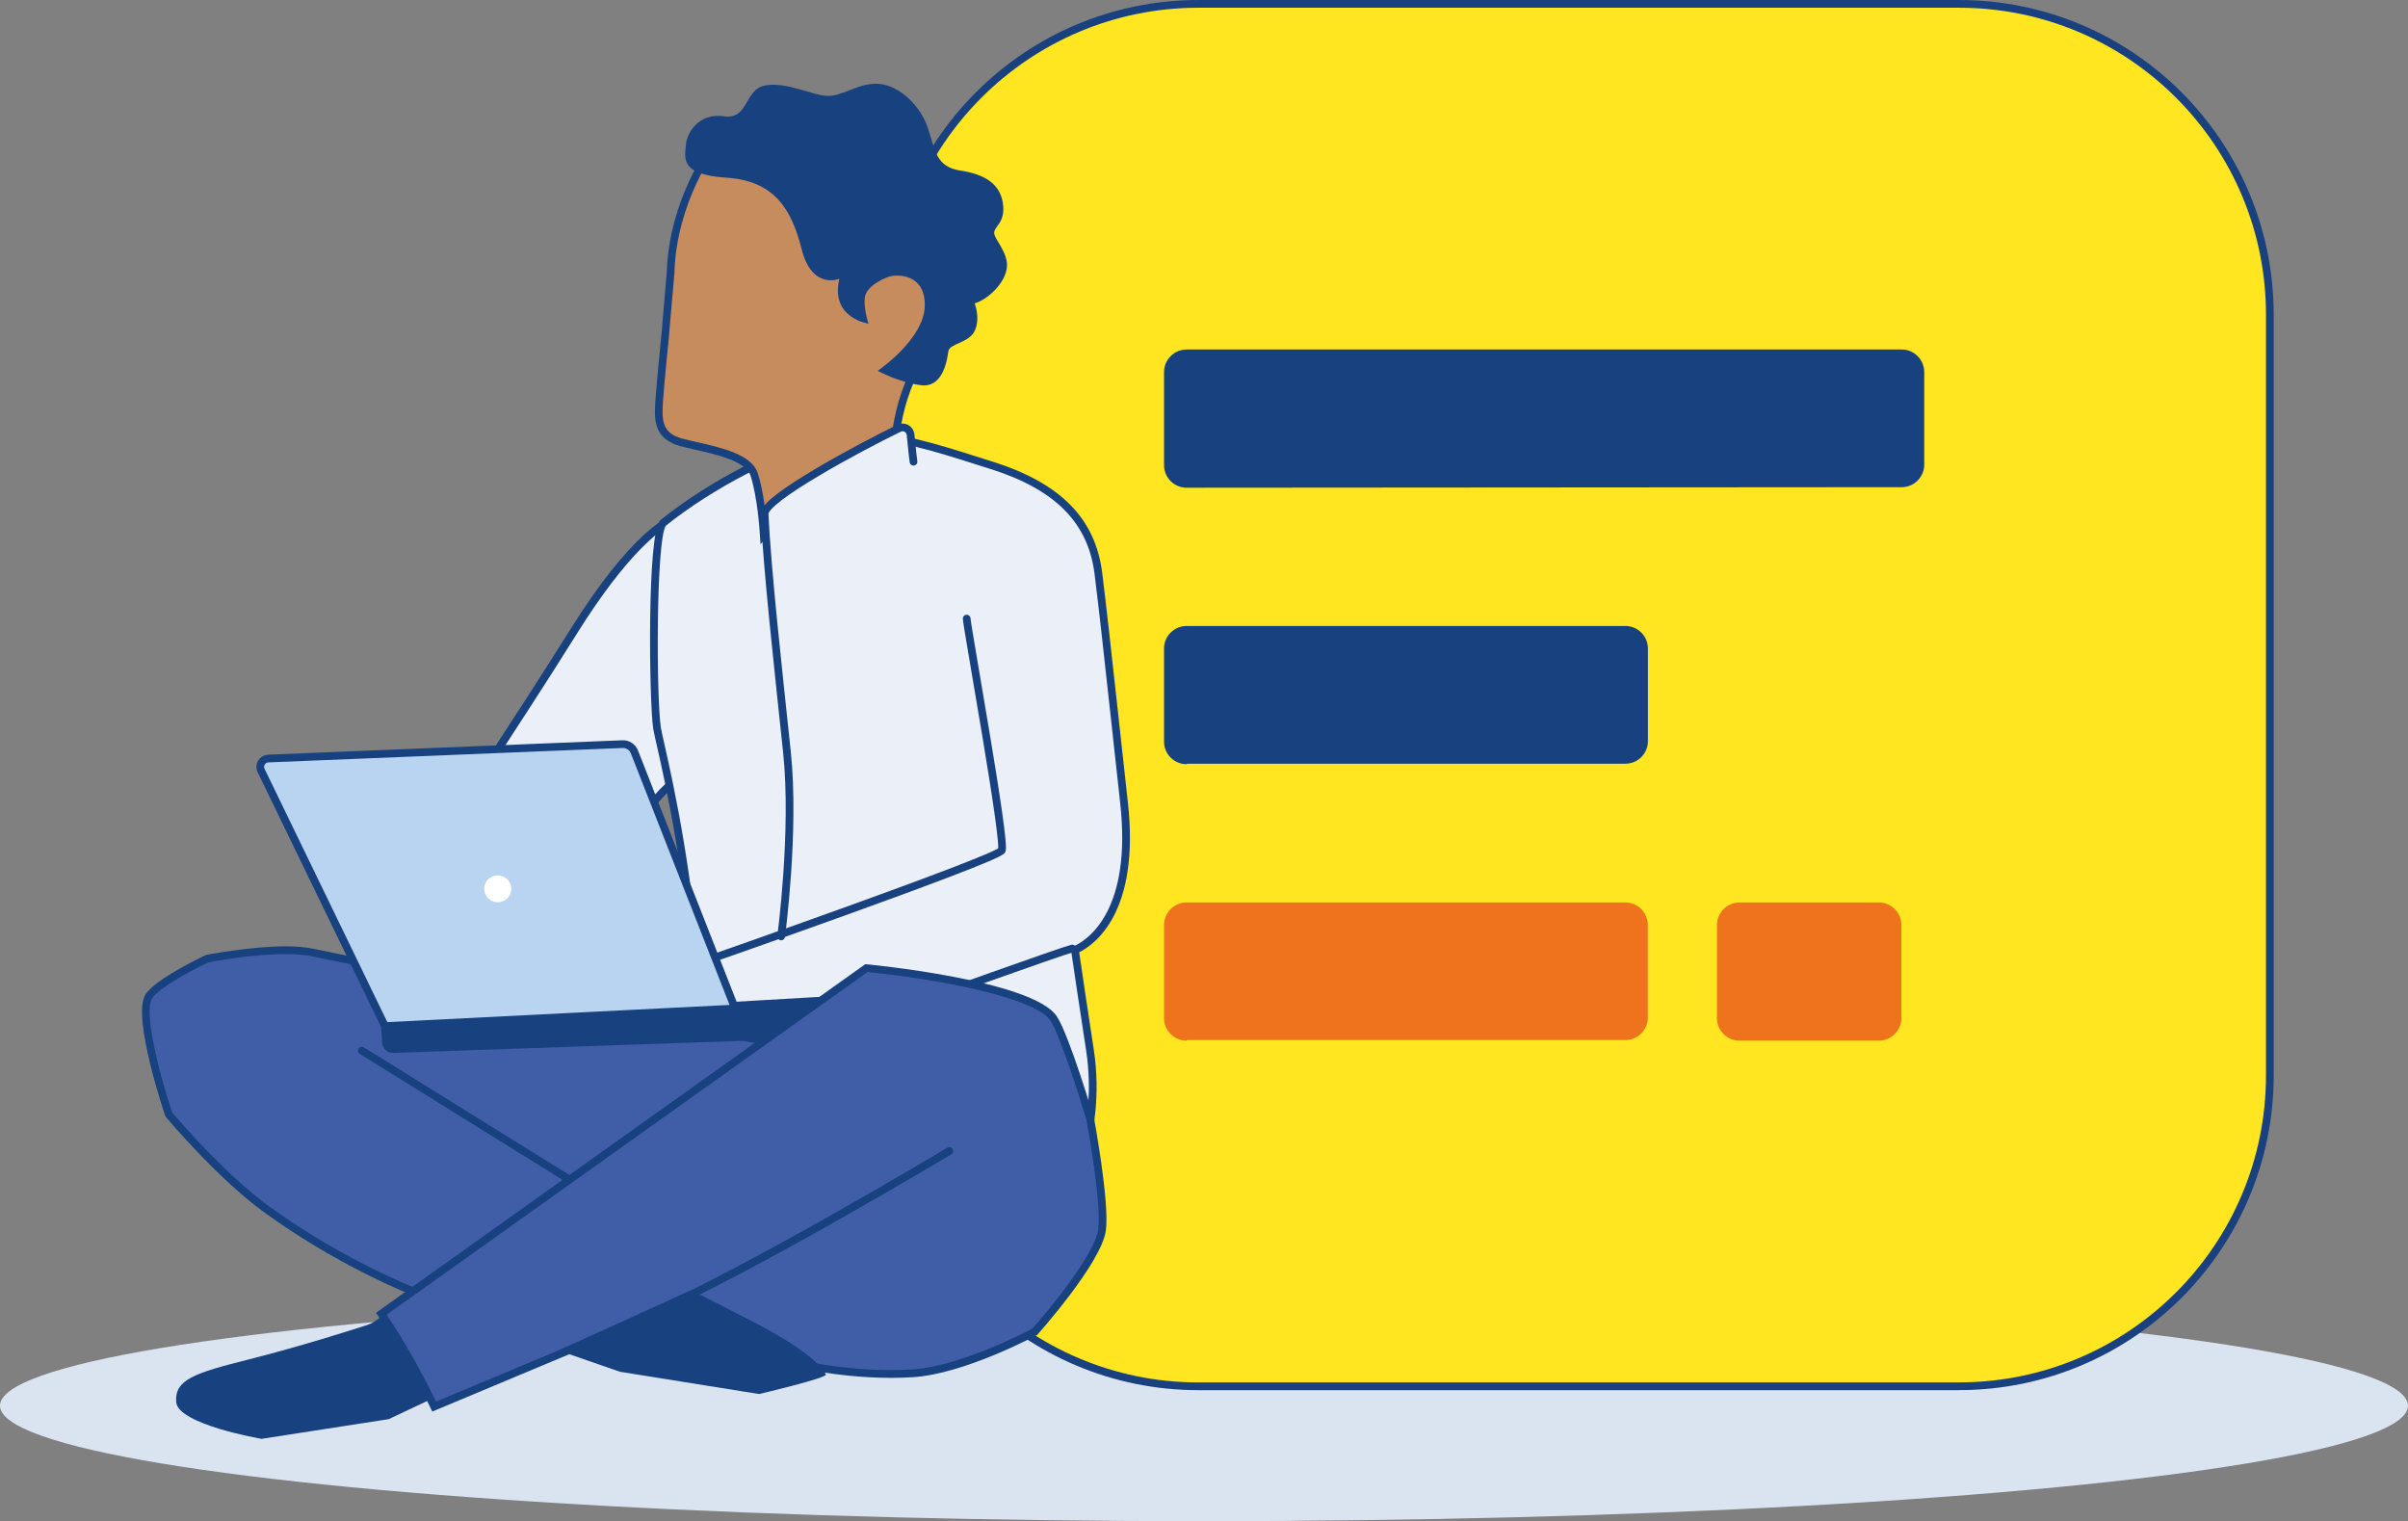 <?xml version="1.0" encoding="UTF-8"?>
<svg id="Ebene_2" data-name="Ebene 2" xmlns="http://www.w3.org/2000/svg" width="165.1mm" height="104.29mm" viewBox="0 0 468 295.62">
  <rect x="0" y="0" width="468" height="295.62" fill="#808080" stroke="none"/>
  <g id="Text-Bild">
    <g id="Ebene_16" data-name="Ebene 16">
      <g>
        <ellipse cx="234" cy="273.18" rx="234" ry="22.44" style="fill: #dae4f1;"/>
        <g>
          <path id="Pfad_33956" data-name="Pfad 33956" d="M380.71,269.41h-147.76c-33.38,0-60.44-27.06-60.44-60.44h0V61.2c0-33.38,27.06-60.45,60.44-60.45h147.76c33.38,0,60.45,27.07,60.44,60.45v147.76c0,33.38-27.06,60.44-60.44,60.44h0" style="fill: #ffe620; stroke: #19407f; stroke-miterlimit: 10; stroke-width: 1.5px;"/>
          <path id="Pfad_33957" data-name="Pfad 33957" d="M230.66,202.24c-2.42.02-4.41-1.93-4.43-4.35,0,0,0,0,0,0v-18.08c-.02-2.42,1.93-4.4,4.35-4.43,0,0,0,0,0,0h85.26c2.42-.02,4.4,1.93,4.42,4.35,0,0,0,0,0,0v17.97c.02,2.42-1.92,4.4-4.34,4.43,0,0,0,0,0,0h-85.25v.1Z" style="fill: #ee731c;"/>
          <path id="Pfad_33958" data-name="Pfad 33958" d="M230.66,148.51c-2.43.02-4.41-1.93-4.43-4.36v-18.08c-.02-2.42,1.93-4.4,4.36-4.42h85.26c2.43-.02,4.41,1.93,4.43,4.36h0v17.98c.02,2.43-1.94,4.41-4.36,4.43h-85.26v.1Z" style="fill: #18417f;"/>
          <path id="Pfad_33959" data-name="Pfad 33959" d="M338.13,202.24c-2.44.02-4.43-1.94-4.44-4.38h0v-18.04c-.02-2.43,1.94-4.42,4.38-4.44h27.03c2.44-.02,4.43,1.94,4.44,4.38h0v18.04c.02,2.44-1.94,4.43-4.38,4.44h-27.03Z" style="fill: #ee731c;"/>
          <path id="Pfad_33960" data-name="Pfad 33960" d="M230.66,94.78c-2.42.02-4.41-1.93-4.43-4.35,0,0,0,0,0,0v-18.08c-.02-2.42,1.93-4.4,4.35-4.43,0,0,0,0,0,0h138.98c2.42-.02,4.4,1.94,4.42,4.36v17.97c.02,2.42-1.92,4.4-4.34,4.43,0,0,0,0-.01,0h-.06l-138.9.1Z" style="fill: #18417f;"/>
        </g>
        <g id="Mann2">
          <g>
            <g>
              <g>
                <path d="M103.62,201.96c-19.88-13.56-26.05-25.11-23.35-30.54,1.07-2.14,6.17-9.96,12.63-19.85l.07-.11c6.01-9.2,12.81-19.62,18.45-28.66,11.71-18.76,18.4-21.45,18.67-21.55l.53-.2,2.79,42.9v.05c-1.04,5.23-1.56,7.86-1.91,8.19,0-.01-.14-.01-.21-.01h-.65l-.21.17c-.56.45-2.11,1.81-4.5,4.81-1.58,1.97-3.99,4.66-6.54,7.51-5.54,6.18-10.15,11.43-10.59,13.2l-.07.29.14.26c1,1.8,6.9,7.31,9.08,9.28l.33.3-14.4,14.16-.28-.19Z" style="fill: #ebf0f8;"/>
                <path d="M129.95,102.17l2.72,41.74c-.78,3.98-1.3,6.59-1.62,7.53h-.65l-.41.33c-.71.57-2.26,1.97-4.62,4.92-1.57,1.97-3.97,4.64-6.51,7.48-6.79,7.58-10.32,11.75-10.76,13.53l-.14.57.29.52c1.13,2.04,7.59,7.97,8.98,9.23l-13.39,13.17c-22.09-15.12-24.78-25.61-22.88-29.43,1.05-2.1,6.39-10.29,12.59-19.78l.07-.1c6.01-9.2,12.82-19.63,18.46-28.67,9.89-15.85,16.26-20.13,17.89-21.04M131.31,100l-1.48.56c-.29.11-7.2,2.88-19.05,21.86-5.66,9.06-12.49,19.52-18.51,28.75-6.48,9.92-11.59,17.75-12.68,19.93-2.64,5.3,1.96,16.73,23.6,31.49l.79.54,15.41-15.15-.92-.83c-3.31-2.98-8.13-7.65-8.93-9.08.43-1.73,6.42-8.42,10.42-12.88,2.56-2.86,4.98-5.55,6.56-7.54,2.39-2.99,3.89-4.29,4.39-4.69h.38c1.11,0,1.13-.09,2.84-8.78l.03-.15-2.86-44h0Z" style="fill: #18417f;"/>
              </g>
              <g>
                <path d="M135.8,201.55l.09-4.62c-1.6-25.95-5.74-44.31-7.51-52.16-.37-1.66-.63-2.79-.71-3.33-.93-6.23-.92-37.94,1.15-39.79,9.14-7.38,22.63-14.36,31.38-16.24,2.33-.5,4.63-.74,7.06-.74,7.33,0,14.54,2.29,22.89,4.94l2.51.79c12.91,4.07,19.52,10.75,20.8,21.03.88,7.04,1.7,14.56,3.19,28.2l1.8,16.41c2.31,20.97-6.35,26.98-9.06,28.32l-.49.24.08.54c.26,1.76,1.61,10.93,2.83,18.87,1.39,9.04-.33,16.14-.4,16.44l-.1.41-75.52-19.33Z" style="fill: #ebf0f8;"/>
                <path d="M167.27,85.42c7.22,0,14.38,2.27,22.67,4.91l2.51.79c12.6,3.97,19.04,10.45,20.28,20.41.87,7.01,1.7,14.53,3.19,28.19l1.8,16.41c2.26,20.49-6.05,26.28-8.65,27.57l-.98.48.16,1.08c.26,1.75,1.61,10.91,2.84,18.88,1.22,7.92.01,14.32-.31,15.82l-74.21-19,.08-4.02v-.06s0-.06,0-.06c-1.6-25.95-5.75-44.35-7.52-52.21-.37-1.64-.62-2.76-.7-3.27-.87-5.8-.95-36.12.96-39.16,9.06-7.29,22.37-14.18,30.99-16.03,2.27-.49,4.53-.73,6.9-.73M167.27,83.92c-2.47,0-4.83.25-7.21.76-8.59,1.84-22.03,8.59-31.69,16.39-2.67,2.15-2.2,35.32-1.42,40.49.09.58.34,1.72.72,3.38,1.77,7.83,5.9,26.17,7.49,51.98l-.11,5.21,76.83,19.67.28-1.14c.08-.3,1.83-7.55.41-16.73-1.16-7.49-2.43-16.12-2.83-18.87,2.99-1.48,11.83-7.72,9.47-29.07l-1.8-16.41c-1.5-13.67-2.32-21.2-3.19-28.21-1.32-10.61-8.09-17.49-21.31-21.66l-2.51-.79c-8.41-2.67-15.67-4.98-23.12-4.98h0Z" style="fill: #18417f;"/>
              </g>
            </g>
            <path d="M187.88,120.22c0,1.35,7.8,44.12,6.79,45.09-2.15,2.08-57.88,21.53-57.88,21.53" style="fill: none; stroke: #18417f; stroke-linecap: round; stroke-miterlimit: 10; stroke-width: 1.5px;"/>
            <path d="M208.39,184.33c-2.6.69-28.96,10.16-28.96,10.16" style="fill: none; stroke: #18417f; stroke-linecap: round; stroke-miterlimit: 10; stroke-width: 1.5px;"/>
            <g>
              <g>
                <path d="M74.81,255.26s-1.82,1.73-3.51,2.26c-1.69.54-12.61,4.07-23.05,6.69-10.43,2.62-14.34,3.9-14.01,8.26.33,4.36,16.58,7.15,16.58,7.15l24.74-3.83,9.16-4.33-9.91-16.19Z" style="fill: #18417f;"/>
                <g>
                  <path d="M103.91,258.42c-3.45-.64-27.48-5.62-52.09-23.4-8.61-6.22-18.01-17.24-19.02-18.43-1.83-5.39-5.98-19.62-3.91-22.92,1.49-2.39,8.65-6.09,11.39-7.37.91-.17,8.71-1.63,15.22-1.63,2.08,0,3.83.15,5.2.44,12.28,2.63,79.11,15.51,89.08,17.43l-45.86,55.89Z" style="fill: #405da8;"/>
                  <path d="M55.51,185.41h0c2.03,0,3.72.14,5.04.42,11.86,2.54,74.56,14.63,87.85,17.2l-44.78,54.57c-4.63-.91-27.73-6.11-51.36-23.19-8.33-6.02-17.42-16.58-18.79-18.2-2.63-7.75-5.54-19.59-3.94-22.15,1.23-1.97,7.32-5.33,10.99-7.05,1.23-.23,8.72-1.6,14.99-1.6M55.51,183.91c-7.05,0-15.45,1.67-15.45,1.67,0,0-9.84,4.56-11.79,7.69-2.73,4.37,3.88,23.7,3.88,23.7,0,0,9.99,11.98,19.24,18.66,26.93,19.46,52.83,23.61,52.83,23.61l46.94-57.2s-76.94-14.81-90.3-17.67c-1.54-.33-3.39-.46-5.35-.46h0Z" style="fill: #18417f;"/>
                </g>
                <g>
                  <path d="M84.38,273.35c-4.45-9.34-8.89-16.04-10.27-18.04l94.29-67.18c9.14.88,32.69,4.25,36.37,9.8,2.33,3.5,7.1,19.51,7.15,19.67.01.09,2.99,16.25,2.26,21.47-.82,5.79-11.96,18.49-13.06,19.74-1.35.72-14.31,7.48-23.74,8.08-1.35.09-2.76.13-4.19.13-22.5,0-46.85-10.75-47.1-10.86l-.3-.13-41.42,17.33Z" style="fill: #405da8;"/>
                  <path d="M168.61,188.91c12.34,1.2,32.43,4.75,35.54,9.44,1.87,2.82,5.69,14.87,7.03,19.39.22,1.21,2.95,16.31,2.25,21.23-.67,4.76-9.29,15.31-12.79,19.24-1.82.96-14.27,7.35-23.32,7.93-1.34.08-2.73.13-4.14.13-22.32,0-46.55-10.69-46.79-10.8l-.59-.26-.6.25-40.46,16.93c-4.03-8.36-7.92-14.41-9.6-16.89l93.46-66.59M168.19,187.36l-95.12,67.77s5.48,7.57,10.94,19.19l41.78-17.48s24.49,10.93,47.4,10.93c1.42,0,2.83-.04,4.24-.13,10.19-.65,24.16-8.23,24.16-8.23,0,0,12.43-13.87,13.33-20.23.77-5.41-2.28-21.79-2.28-21.79,0,0-4.83-16.23-7.24-19.87-4.73-7.13-37.21-10.15-37.21-10.15h0Z" style="fill: #18417f;"/>
                </g>
                <path d="M125.97,255.5c19.91-8.68,58.53-31.81,58.53-31.81" style="fill: #405da8; stroke: #18417f; stroke-linecap: round; stroke-miterlimit: 10; stroke-width: 1.5px;"/>
                <line x1="110" y1="228.82" x2="70.31" y2="204.17" style="fill: #405da8; stroke: #18417f; stroke-linecap: round; stroke-miterlimit: 10; stroke-width: 1.5px;"/>
              </g>
              <path d="M134.31,250.74s14.13,7.01,17.87,9.36c3.75,2.35,6.9,4.55,8.34,7.01.39.66-12.99,3.8-12.99,3.8l-27.05-4.33-11.94-4.14,25.76-11.7Z" style="fill: #18417f;"/>
            </g>
            <g>
              <g>
                <path d="M74.83,199.4l.18,3.23c.04.71.65,1.26,1.37,1.24l72.77-2.52,9.9-6.86-84.22,4.91Z" style="fill: #18417f; stroke: #18417f; stroke-miterlimit: 10; stroke-width: 1.5px;"/>
                <path d="M142.87,195.99l-19.58-49.89c-.37-.93-1.29-1.53-2.31-1.49l-68.83,2.8c-1.18.05-1.92,1.27-1.41,2.32l24.08,49.68,68.04-3.42Z" style="fill: #b9d4f0; stroke: #18417f; stroke-miterlimit: 10; stroke-width: 1.5px;"/>
              </g>
              <ellipse cx="96.74" cy="172.73" rx="2.64" ry="2.61" style="fill: #fff;"/>
            </g>
            <g>
              <g>
                <path d="M148.35,102.79c0-.05-.42-6.33-1.77-10.57-1.03-3.26-6.74-4.54-11.32-5.57-1.11-.25-2.06-.47-2.87-.69-4.75-1.29-4.51-4.67-4.26-8.24.24-3.39,1.04-11.39,1.19-12.96l1.01-11.84c.47-14.14,8.29-24.49,8.62-24.92,2.8-3.79,7.54-5.78,13.72-5.78,10.74,0,23.86,5.98,29.85,11.51,8.77,8.1,5.48,23.38-2.29,34.28-7,9.82-6.39,21.16-6.39,21.27l.02.34-.33.09c-1.88.49-3.58.9-5.12,1.27-5.09,1.23-8.45,2.04-11.31,4.14-3.7,2.71-7.85,7.68-8.02,7.89l-.67.81-.07-1.05Z" style="fill: #c68c5d;"/>
                <path d="M152.68,22.98c10.56,0,23.45,5.87,29.34,11.31,8.45,7.81,5.19,22.66-2.39,33.3-6.54,9.18-6.58,19.67-6.54,21.48-1.78.46-3.4.85-4.85,1.2-5.17,1.25-8.59,2.07-11.57,4.26-3.02,2.21-6.34,5.91-7.64,7.4-.16-1.86-.65-6.53-1.74-9.94-1.16-3.67-7.1-5-11.9-6.09-1.03-.23-2-.45-2.81-.67-3.95-1.08-3.98-3.54-3.71-7.46.23-3.23.96-10.67,1.19-12.88v-.15s1.02-11.76,1.02-11.76v-.04s0-.04,0-.04c.45-13.85,8.14-24.02,8.48-24.47,2.65-3.58,7.18-5.47,13.11-5.47M152.68,21.48c-6.42,0-11.37,2.1-14.31,6.07-.34.44-8.31,11.01-8.78,25.31l-1,11.76c0,.09-.94,9.31-1.2,13.05-.25,3.55-.53,7.56,4.81,9.02.85.23,1.84.45,2.91.7,4.16.94,9.87,2.22,10.77,5.07,1.3,4.1,1.73,10.33,1.73,10.39l.2,2.92,1.87-2.25c.04-.05,4.24-5.09,7.89-7.76,2.74-2.01,6.04-2.81,11.04-4.01,1.54-.37,3.24-.78,5.13-1.28l.93-.24-.06-.96c0-.11-.59-11.21,6.25-20.79,7.96-11.17,11.27-26.87,2.19-35.27-6.09-5.63-19.43-11.71-30.36-11.71h0Z" style="fill: #18417f;"/>
              </g>
              <path d="M168.79,62.89s-7.48-1.04-5.66-8.71c0,0-5.3,2.21-7.31-5.7-2-7.91-5.35-13.37-14.71-13.96-9.36-.59-7.93-4.18-7.79-6.44.15-2.26,2.52-6.21,7.37-5.48,4.85.73,3.91-5.27,8.06-6,4.15-.73,8.88,1.84,11.91,2.03s6.12-2.59,10.08-2.34c3.95.25,8.2,4.2,9.63,8.68,1.43,4.48,1.63,7.47,6.35,8.19,4.72.72,7.64,2.61,8.19,6.32.55,3.72-1.61,4.43-1.69,5.7s2.79,3.86,2.47,6.81c-.32,2.95-3.57,6.15-6.27,6.97,0,0,1.14,2.76.06,5.24-1.09,2.48-4.93,2.52-5.16,4.06s-.99,7.16-5.32,6.6c-4.33-.56-8.42-2.8-8.42-2.8,0,0,9-6.09,9.15-12.59.16-6.5-5.69-6.17-7.04-5.68-1.35.48-4.5,1.98-4.64,4.24-.15,2.26.74,4.86.74,4.86Z" style="fill: #18417f;"/>
            </g>
            <path d="M151.82,181.98s2.74-20.47,1.13-35.79-3.93-36.07-4.34-46.38c-.11-2.89,18.44-12.86,26.15-16.6.97-.47,2.11.19,2.21,1.27.27,2.95.57,5.24.57,5.24" style="fill: #ebf0f8; stroke: #18417f; stroke-linecap: round; stroke-miterlimit: 10; stroke-width: 1.5px;"/>
          </g>
        </g>
      </g>
    </g>
  </g>
</svg>